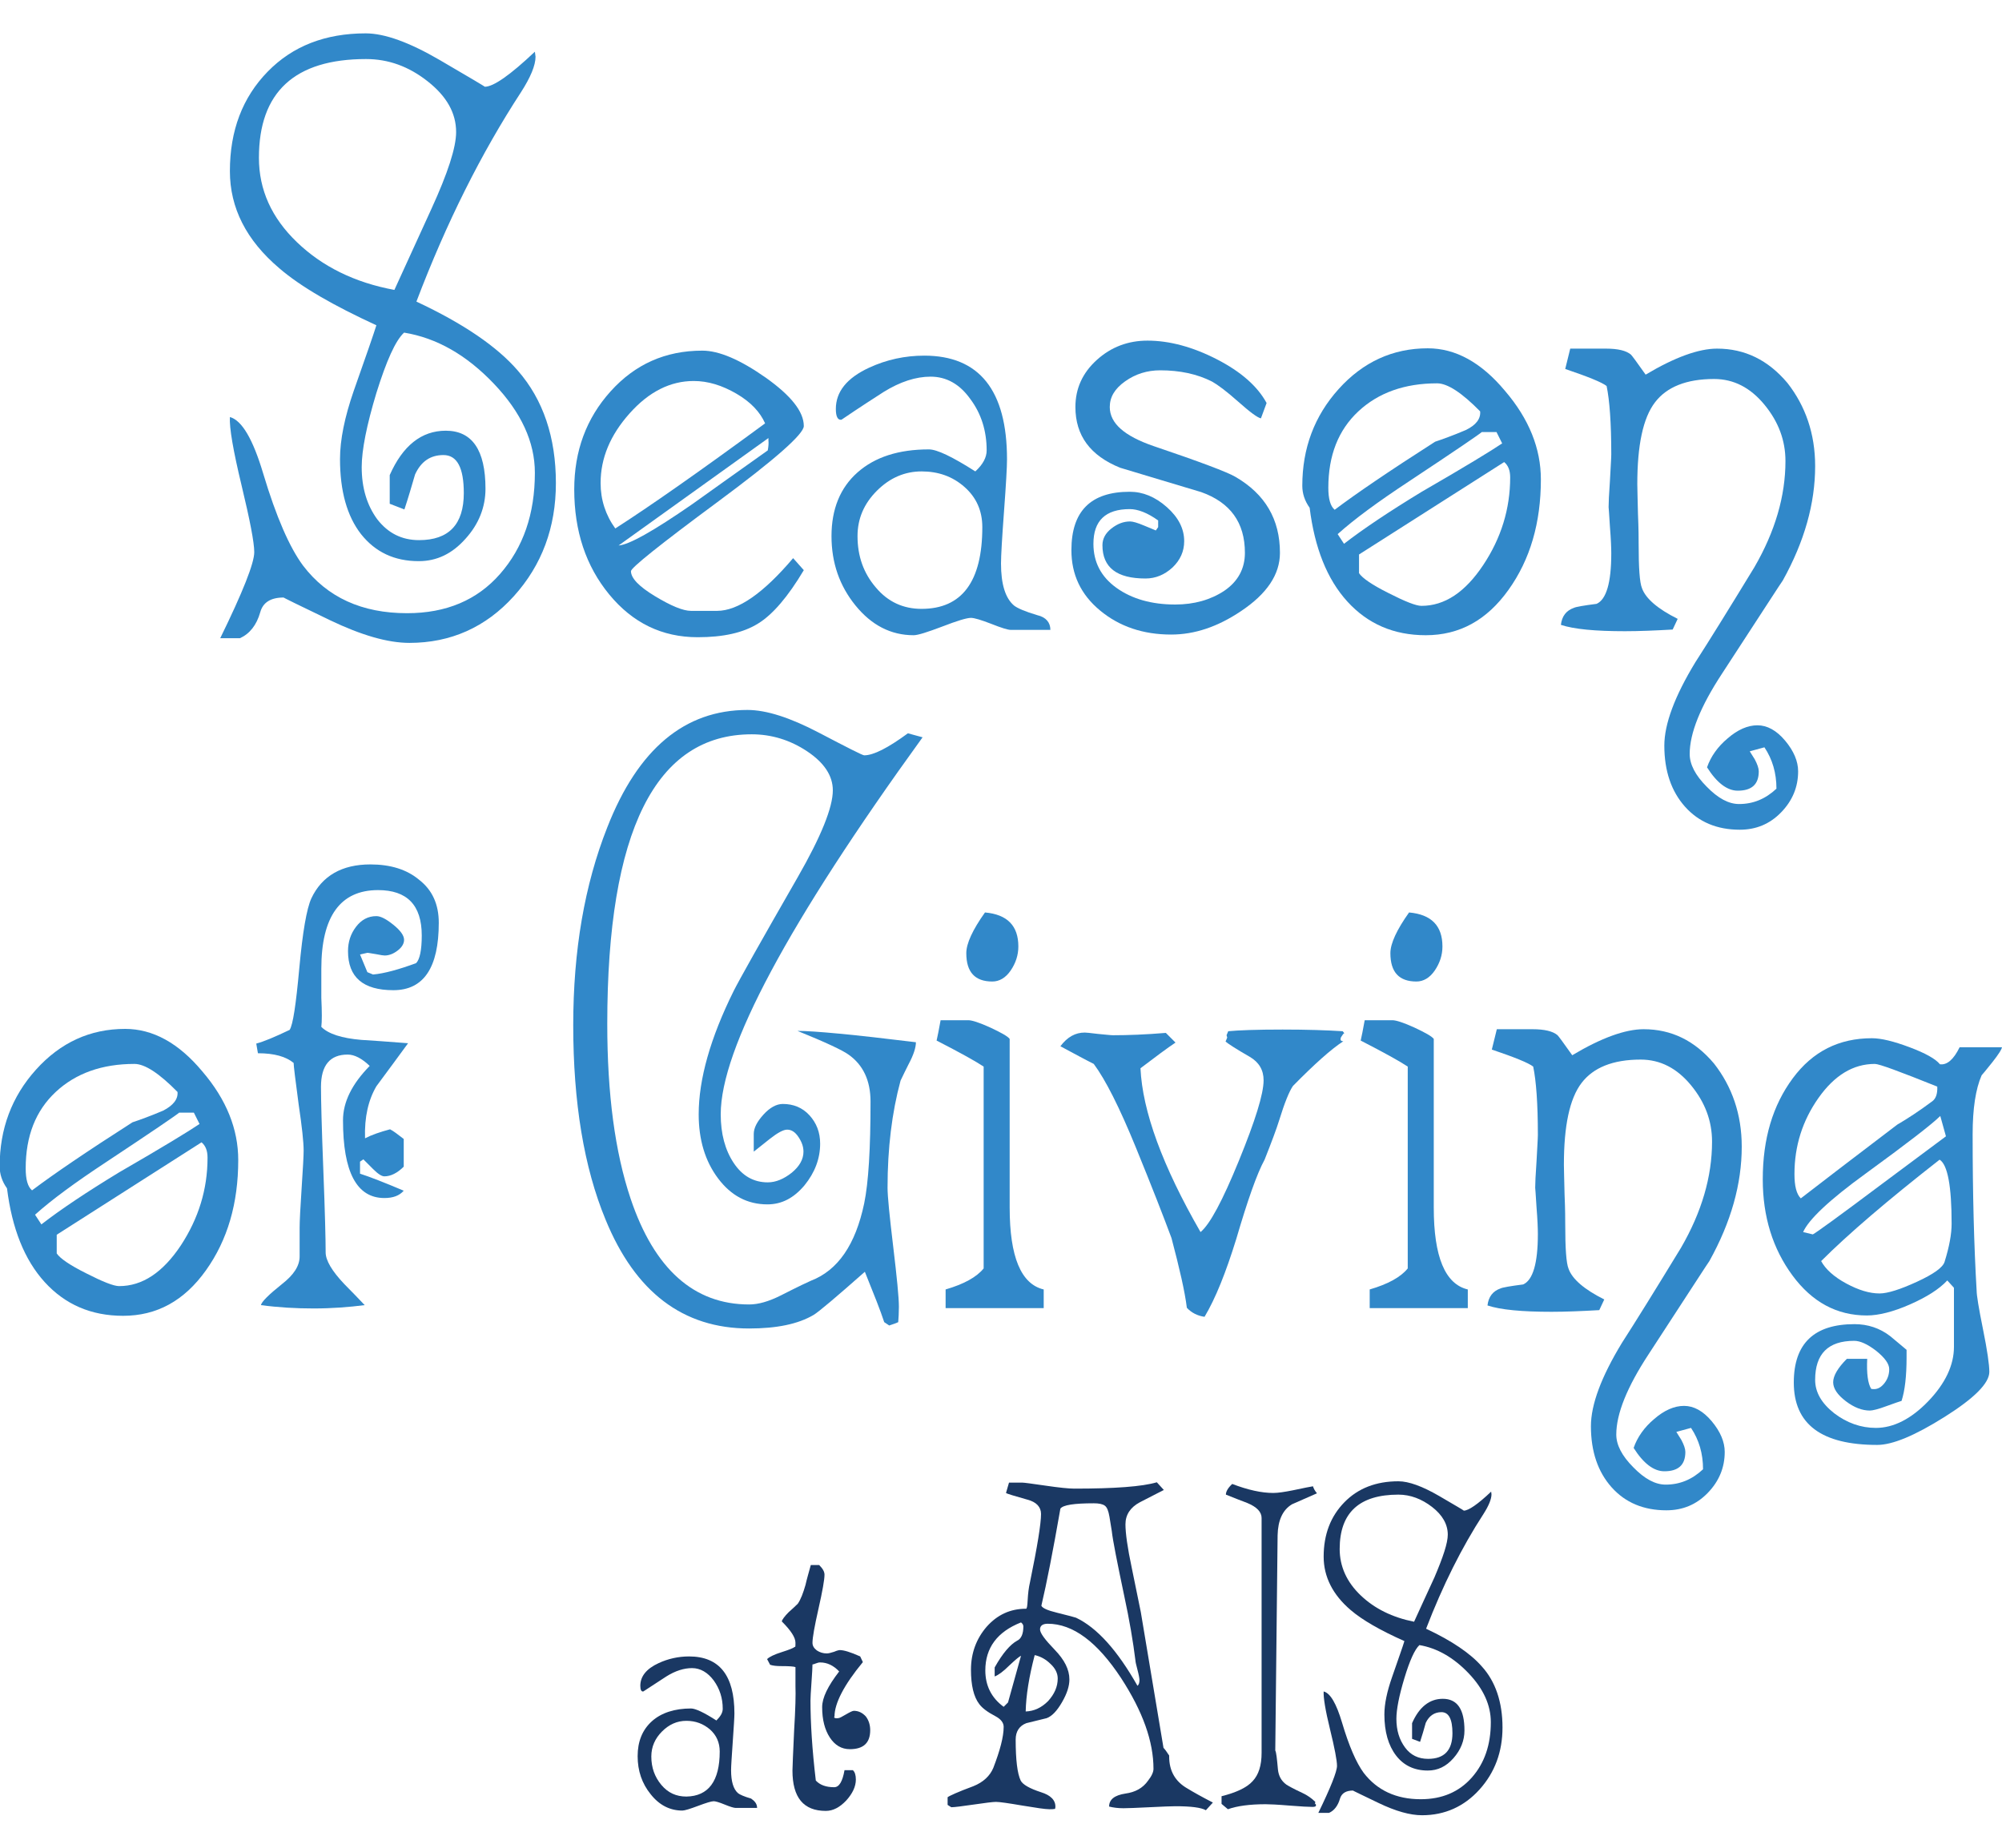 <?xml version="1.0" encoding="UTF-8"?>
<svg xmlns="http://www.w3.org/2000/svg" xmlns:xlink="http://www.w3.org/1999/xlink" version="1.1" id="Layer_1" x="0px" y="0px" width="600px" height="554px" viewBox="0 0 600 554" style="enable-background:new 0 0 600 554;" xml:space="preserve"> <style type="text/css"> .st0{fill:#3188C9;} .st1{fill:#1A3863;} </style> <g> <path class="st0" d="M166.6,144.8c0,13.3-4.2,24.6-12.6,33.9c-8.4,9.3-18.9,14-31.3,14c-6.5,0-14.4-2.3-23.8-6.8 c-9.4-4.5-14-6.8-13.9-6.8c-3.9,0-6.2,1.5-7,4.4c-1.1,3.9-3.2,6.5-6.1,7.8H66c6.8-13.9,10.2-22.5,10.2-25.8c0-2.9-1.3-9.6-3.8-20 c-2.5-10.4-3.7-17.3-3.5-20.5c3.6,1,6.9,6.6,10,17c3.9,13,7.9,22.1,11.9,27.5c7.3,9.6,17.7,14.3,31.2,14.3c11.7,0,21-3.9,27.9-11.8 c6.9-7.9,10.4-17.9,10.4-30.3c0-9.2-4.1-18.1-12.3-26.7c-8.2-8.6-17.1-13.7-26.9-15.3c-2.6,2.4-5.3,8.5-8.3,18.1 c-2.9,9.6-4.4,17.1-4.4,22.2c0,6.3,1.6,11.5,4.7,15.7c3.2,4.1,7.3,6.2,12.5,6.2c8.9,0,13.4-4.7,13.4-14.1c0-7.6-2-11.4-6.1-11.4 c-3.9,0-6.7,1.9-8.5,5.8c-1,3.4-2,6.9-3.2,10.5l-4.4-1.7v-8.6c3.9-8.8,9.5-13.3,16.8-13.3c7.9,0,11.9,5.8,11.9,17.4 c0,5.5-2,10.6-6,15c-4,4.5-8.6,6.7-14,6.7c-7.3,0-13-2.7-17.3-8.1c-4.2-5.4-6.3-12.9-6.3-22.5c0-5.8,1.4-12.6,4.1-20.4 c3.7-10.5,6-17.1,6.8-19.7C100,91.6,90.2,86,83.7,80.4C73.8,72,68.9,62.3,68.9,51.3c0-12.2,3.8-22.1,11.3-29.8 C87.7,13.8,97.5,10,109.6,10c5.7,0,13.1,2.7,22.2,8c9.1,5.3,13.6,8,13.5,8c2.6,0,7.6-3.5,15-10.5l0.2,1.5c0,2.6-1.5,6.2-4.4,10.7 c-11.8,18.1-22.3,39-31.3,62.7c14.1,6.6,24.2,13.5,30.4,20.7C162.8,119.8,166.6,131.1,166.6,144.8z M136.7,39.6 c0-5.7-2.8-10.7-8.5-15.2c-5.7-4.5-11.8-6.7-18.5-6.7c-21.4,0-32.1,9.9-32.1,29.6c0,9.6,3.8,18,11.4,25.3 c7.6,7.3,17.3,12.1,29.2,14.3c2.4-5.3,6.1-13.4,11.1-24.3C134.2,51.9,136.7,44.2,136.7,39.6z"></path> <path class="st0" d="M240.9,170.9c-4.7,7.9-9.3,13.3-13.7,16c-4.5,2.8-10.5,4.1-18.1,4.1c-10.7,0-19.5-4.3-26.5-12.8 c-7-8.5-10.5-19-10.5-31.5c0-11.5,3.6-21.3,10.9-29.4c7.3-8.1,16.4-12.2,27.5-12.2c5,0,11.3,2.7,19,8.1 c7.6,5.4,11.4,10.2,11.4,14.5c0,2.4-8.6,10-25.9,22.8c-17.3,12.8-25.9,19.7-25.9,20.7c0,2.1,2.4,4.6,7.2,7.5 c4.8,2.9,8.4,4.4,10.8,4.4h7.8c6.3,0,13.9-5.3,22.8-15.8L240.9,170.9z M229.3,126.9c-1.5-3.4-4.3-6.4-8.6-8.9 c-4.3-2.5-8.5-3.8-12.8-3.8c-7,0-13.4,3.2-19.2,9.7c-5.8,6.5-8.7,13.4-8.7,20.9c0,5,1.5,9.6,4.4,13.6 C194.7,151.8,209.7,141.3,229.3,126.9z M230.3,132l0-0.7l-44.9,32.2c3.1-0.2,10.4-4.3,22.1-12.4c5-3.6,12.5-8.9,22.6-16.1 C230.3,133.9,230.4,132.9,230.3,132z"></path> <path class="st0" d="M314.8,188.8h-11.9c-0.8,0-2.8-0.6-5.8-1.8c-3.1-1.2-5.1-1.8-6.1-1.8c-1.3,0-4.2,0.9-8.6,2.6 c-4.5,1.7-7.3,2.6-8.6,2.6c-6.8,0-12.6-3-17.4-8.9c-4.8-5.9-7.2-12.8-7.2-20.8c0-8.1,2.6-14.5,7.8-19.1c5.2-4.6,12.3-6.9,21.4-6.9 c2.4,0,7,2.2,13.9,6.6c2.3-2.1,3.4-4.2,3.4-6.3c0-5.8-1.6-11-4.9-15.4c-3.2-4.5-7.2-6.7-11.9-6.7c-4.4,0-9.1,1.5-14.1,4.6 c-2.8,1.8-7,4.5-12.6,8.3c-1.1,0.2-1.7-0.9-1.7-3.2c0-5.2,3.3-9.3,10-12.4c5.2-2.4,10.7-3.6,16.5-3.6c16.5,0,24.8,10.4,24.8,31.1 c0,2.3-0.3,7.5-0.9,15.6c-0.6,8.1-0.9,13.3-0.9,15.6c0,6.2,1.3,10.4,3.9,12.6c1,0.8,3.3,1.8,7,2.9 C313.5,185,314.8,186.6,314.8,188.8z M294.4,158c0-4.9-1.8-8.9-5.3-12c-3.6-3.2-7.9-4.7-12.9-4.7c-5,0-9.5,1.9-13.4,5.8 c-3.9,3.9-5.8,8.4-5.8,13.6c0,6,1.8,11.1,5.5,15.4c3.6,4.3,8.2,6.4,13.7,6.4C288.3,182.5,294.4,174.3,294.4,158z"></path> <path class="st0" d="M383.6,165.7c0,6.5-3.9,12.3-11.7,17.5c-7,4.7-13.9,7-20.9,7c-8.4,0-15.5-2.4-21.3-7.2 c-5.8-4.8-8.6-10.8-8.6-18.1c0-11.7,5.8-17.5,17.5-17.5c3.9,0,7.6,1.5,11.1,4.6c3.5,3.1,5.2,6.5,5.2,10.2c0,3.1-1.2,5.7-3.5,7.9 c-2.4,2.2-5.1,3.3-8.1,3.3c-8.6,0-12.9-3.3-12.9-10c0-1.9,0.9-3.6,2.7-5c1.8-1.4,3.6-2.1,5.6-2.1c0.8,0,2.2,0.4,4.1,1.2 c1.9,0.8,3.2,1.3,3.6,1.5l0.7-1V156c-3.2-2.3-6.1-3.4-8.5-3.4c-7.3,0-10.9,3.5-10.9,10.4c0,5.5,2.3,9.9,6.9,13.2 c4.6,3.3,10.5,5,17.6,5c5.7,0,10.6-1.4,14.7-4.1c4.1-2.8,6.2-6.6,6.2-11.4c0-9.1-4.4-15.1-13.1-18.2c-5.3-1.6-13.4-4-24.3-7.3 c-8.9-3.6-13.4-9.6-13.4-18.2c0-5.5,2.1-10.2,6.4-14.1c4.3-3.9,9.4-5.8,15.2-5.8c6.6,0,13.6,1.9,20.8,5.6 c7.2,3.7,12.2,8.1,14.9,13.1l-1.7,4.6c-1-0.2-3.2-1.8-6.8-5c-3.6-3.2-6.2-5.1-7.8-6c-4.5-2.3-9.7-3.4-15.6-3.4 c-3.9,0-7.4,1.1-10.5,3.3c-3.1,2.2-4.6,4.7-4.6,7.7c0,4.9,4.4,8.7,13.1,11.7c13.9,4.7,22.1,7.8,24.5,9.2 C379.2,148.1,383.6,155.7,383.6,165.7z"></path> <path class="st0" d="M461.8,143.7c0,13-3.2,24-9.7,33.1c-6.5,9.1-14.7,13.6-24.8,13.6c-9.6,0-17.4-3.4-23.5-10.1 c-6.1-6.7-9.8-16.1-11.3-28.1c-1.5-2.1-2.2-4.3-2.2-6.6c0-11.2,3.6-20.9,10.9-29c7.3-8.1,16.2-12.2,26.7-12.2 c8.3,0,16,4.2,23.1,12.7C458.3,125.6,461.8,134.5,461.8,143.7z M443.6,123.3c-5.5-5.6-9.8-8.4-12.9-8.4c-9.7,0-17.6,2.8-23.6,8.4 c-6,5.6-9,13.2-9,22.9c0,3.3,0.6,5.5,1.9,6.6c6.5-4.9,16.5-11.7,30.1-20.4c2.1-0.7,5.2-1.8,9.2-3.5 C442.4,127.4,443.8,125.5,443.6,123.3z M450.2,132.9l-1.7-3.4l-4.4,0c-0.5,0.5-7.8,5.5-22,14.9c-9.1,6-16.2,11.2-21.2,15.7l1.9,2.9 c5.8-4.5,13.6-9.7,23.3-15.6C439.1,139.9,447.1,135,450.2,132.9z M452.6,143.1c0-2.1-0.6-3.6-1.8-4.6l-43.5,27.7l0,5.6 c1,1.5,3.9,3.5,8.9,6c4.9,2.5,8.2,3.8,9.8,3.8c7,0,13.1-4.1,18.5-12.2C449.9,161.3,452.6,152.5,452.6,143.1z"></path> <path class="st0" d="M544,139.7c0,11.2-3.2,22.6-9.7,34.3c-0.2,0.2-6.2,9.5-18.2,27.9c-6.5,9.9-9.7,17.9-9.7,24.1 c0,3.1,1.7,6.4,5.1,9.8c3.4,3.5,6.6,5.2,9.7,5.2c4.2,0,7.9-1.5,11.2-4.6c0-4.7-1.2-8.8-3.6-12.4l-4.4,1.2c0.5,0.8,1,1.6,1.5,2.4 c0.8,1.5,1.2,2.7,1.2,3.6c0,3.9-2.1,5.8-6.3,5.8c-3.2,0-6.3-2.4-9.2-7c1.1-3.2,3.2-6.2,6.2-8.7c3-2.6,6-3.9,8.9-3.9 c2.9,0,5.7,1.5,8.3,4.6c2.6,3.1,3.9,6.2,3.9,9.2c0,4.7-1.7,8.8-5.1,12.3c-3.4,3.5-7.5,5.2-12.4,5.2c-6.8,0-12.3-2.3-16.4-6.9 c-4.1-4.6-6.2-10.7-6.2-18.3c0-6.5,3.1-14.8,9.3-25c4-6.2,9.9-15.7,17.7-28.5c6.2-10.7,9.3-21.3,9.3-31.8c0-6.2-2.1-11.8-6.3-16.9 c-4.2-5.1-9.2-7.7-15.1-7.7c-8.3,0-14.2,2.4-17.7,7c-3.6,4.7-5.3,12.9-5.3,24.5c0,1.3,0.1,4.3,0.2,8.9c0.2,4.6,0.2,7.6,0.2,8.9 c0,7.3,0.3,11.7,1,13.4c1.1,3.1,4.7,6.2,10.7,9.2l-1.5,3.2c-5.3,0.3-10.1,0.5-14.3,0.5c-8.9,0-15.3-0.6-19.2-1.9 c0.3-2.6,1.6-4.3,3.9-5.1c0.6-0.3,2.9-0.7,6.8-1.2c2.9-1.3,4.4-6.3,4.4-15.1c0-1.6-0.1-4.3-0.4-8c-0.2-3.7-0.4-5.7-0.4-5.9 c0-1.1,0.1-3.8,0.4-7.9c0.2-4.1,0.4-6.8,0.4-7.9c0-9.4-0.5-16.2-1.4-20.5c-1.4-1.1-5.6-2.8-12.4-5.1l1.5-6.1h10.7 c3.6,0,6.1,0.6,7.5,1.8c0.3,0.3,1.8,2.3,4.4,6c8.7-5.2,15.9-7.8,21.4-7.8c8.3,0,15.3,3.4,21.1,10.3C541.1,121.7,544,130,544,139.7z "></path> <path class="st0" d="M71.4,347.7c0,13-3.2,24-9.7,33.1c-6.5,9.1-14.7,13.6-24.8,13.6c-9.6,0-17.4-3.4-23.5-10.1 c-6.1-6.7-9.8-16.1-11.3-28.1c-1.5-2.1-2.2-4.3-2.2-6.6c0-11.2,3.6-20.9,10.9-29c7.3-8.1,16.2-12.2,26.7-12.2 c8.3,0,16,4.2,23.1,12.7C67.9,329.6,71.4,338.5,71.4,347.7z M53.2,327.3c-5.5-5.6-9.8-8.4-12.9-8.4c-9.7,0-17.6,2.8-23.6,8.4 c-6,5.6-9,13.2-9,22.9c0,3.3,0.6,5.5,1.9,6.6c6.5-4.9,16.5-11.7,30.1-20.4c2.1-0.7,5.2-1.8,9.2-3.5C52,331.3,53.4,329.4,53.2,327.3 z M59.8,336.9l-1.7-3.4l-4.4,0c-0.5,0.5-7.8,5.5-22,14.9c-9.1,6-16.2,11.2-21.2,15.7l1.9,2.9c5.8-4.5,13.6-9.7,23.3-15.6 C48.7,343.9,56.7,339,59.8,336.9z M62.2,347c0-2.1-0.6-3.6-1.8-4.6L17,370.1l0,5.6c1,1.5,3.9,3.5,8.9,6c4.9,2.5,8.2,3.8,9.8,3.8 c7,0,13.1-4.1,18.5-12.2C59.5,365.2,62.2,356.5,62.2,347z"></path> <path class="st0" d="M131.5,276.6c0,13.4-4.5,20.2-13.6,20.2c-9.1,0-13.6-3.9-13.6-11.7c0-2.8,0.8-5.2,2.4-7.3 c1.6-2.1,3.6-3.2,6.1-3.2c1.3,0,3,0.9,5.1,2.6c2.1,1.7,3.2,3.2,3.2,4.5c0,1.1-0.6,2.2-1.9,3.2c-1.3,1-2.6,1.5-3.9,1.5 c-0.3,0-1.2-0.1-2.6-0.4c-1.4-0.2-2.2-0.4-2.6-0.4l-2.2,0.5l2.2,5.3l1.7,0.7c3.4-0.3,7.7-1.5,12.9-3.4c1.1-1.1,1.7-3.9,1.7-8.3 c0-9.1-4.4-13.6-13.1-13.6c-11.3,0-17,7.9-17,23.6c0,2.9,0,5.8,0,8.7c0.2,4.2,0.2,7.1,0,8.7c2.1,2.1,6.1,3.4,12,3.9 c3.1,0.2,7.8,0.5,14,1c-3.1,4.2-6.2,8.5-9.5,12.9c-2.4,4.1-3.6,9.2-3.4,15.6c1.9-1,4.5-1.9,7.5-2.7c1,0.5,2.3,1.5,4.1,2.9v8.3 c-1.9,1.9-3.9,2.9-5.8,2.9c-0.8,0-1.9-0.7-3.4-2.2c-1-1-1.9-1.9-2.9-2.9l-1,0.7v3.6c3.1,1,7.4,2.7,13.1,5.1 c-1.3,1.5-3.2,2.2-5.8,2.2c-8.3,0-12.4-7.8-12.4-23.3c0-5.5,2.7-10.9,8-16.3c-2.4-2.3-4.6-3.4-6.6-3.4c-5.3,0-8,3.2-8,9.7 c0,3.7,0.2,12,0.7,24.8c0.5,12.8,0.7,21.1,0.7,24.8c0,2.4,1.9,5.6,5.6,9.5c2.1,2.1,4.1,4.2,6.1,6.3c-4.7,0.6-9.8,1-15.3,1 c-5.3,0-10.6-0.3-15.8-1c0.2-1,2.3-3.1,6.3-6.3c3.6-2.8,5.3-5.5,5.3-8.3V368c0-1.9,0.2-5.9,0.6-11.9c0.4-6,0.6-9.7,0.6-11.2 c0-2.6-0.5-7.2-1.5-13.9c-1-7.5-1.5-11.6-1.5-12.4c-2.3-1.9-5.8-2.9-10.7-2.9l-0.5-2.9c2.3-0.6,5.6-2,10-4.1 c1-1.5,1.9-7.6,2.9-18.5c1-10.9,2.2-17.8,3.6-20.9c3.2-6.8,9.2-10.2,17.7-10.2c6,0,10.9,1.5,14.6,4.6 C129.6,266.8,131.5,271.1,131.5,276.6z"></path> <path class="st0" d="M276.5,221c-40.3,55.7-60.5,93.4-60.5,113c0,5.8,1.3,10.7,3.9,14.6c2.6,3.9,6,5.8,10.2,5.8 c2.4,0,4.8-1,7.2-2.9c2.3-1.9,3.5-4,3.5-6.3c0-1.5-0.5-2.9-1.5-4.4c-1-1.5-2.1-2.2-3.4-2.2c-1.1,0-2.8,0.9-5.1,2.7l-4.9,3.9v-5.3 c0-1.8,1-3.7,2.9-5.8c1.9-2.1,3.9-3.2,5.8-3.2c3.2,0,5.9,1.1,8,3.4c2.1,2.3,3.2,5.1,3.2,8.5c0,4.5-1.6,8.7-4.7,12.5 c-3.2,3.8-6.8,5.7-11.1,5.7c-6,0-10.9-2.6-14.8-7.8c-3.9-5.2-5.8-11.6-5.8-19.2c0-10.5,3.5-22.9,10.5-37c1.6-3.2,8-14.6,19.2-34.1 c7-12.2,10.5-20.9,10.5-26c0-4.4-2.6-8.3-7.7-11.7c-5.1-3.4-10.7-5.1-16.6-5.1c-28.8,0-43.3,28.9-43.3,86.8c0,21,2.3,38.4,7,52.4 c7.1,21.1,19,31.7,35.5,31.7c2.8,0,5.9-0.9,9.5-2.7c5.5-2.8,8.5-4.2,9-4.4c8.1-3.1,13.4-10.8,16-23.2c1.3-6.3,1.9-16.5,1.9-30.5 c0-6.3-2.2-11-6.6-14.1c-1.8-1.3-6.9-3.7-15.3-7.1c5,0,16.8,1.1,35.5,3.4c0,1.6-0.7,3.8-2.2,6.6c-0.8,1.6-1.6,3.2-2.4,4.9 c-2.6,9.6-3.9,20.3-3.9,32.1c0,2.6,0.6,8.5,1.7,17.7c1.1,9.2,1.7,15.2,1.7,18c0,1.8-0.1,3.3-0.2,4.6c-0.6,0.3-1.5,0.6-2.7,1l-1.5-1 c-1.1-3.4-3.1-8.4-5.8-15.1c-8.6,7.6-13.7,11.9-15.3,12.9c-4.7,2.8-11.2,4.1-19.4,4.1c-19.8,0-34.1-10.9-43-32.6 c-6.5-15.7-9.7-35.2-9.7-58.3c0-22.4,3.4-42.1,10.2-59.3c9.2-23.5,23.2-35.2,42-35.2c5.7,0,12.8,2.3,21.4,6.8 c8.6,4.5,13.1,6.8,13.6,6.8c2.8,0,7.1-2.2,13.1-6.6L276.5,221z"></path> <path class="st0" d="M312.8,392.1h-29.4v-5.6c5.5-1.6,9.3-3.7,11.4-6.3v-60.5c-2.4-1.6-7.1-4.2-14.1-7.8c0.3-1.3,0.7-3.3,1.2-6.1 h8.3c1.1,0,3.3,0.7,6.6,2.2c3.2,1.5,5.2,2.6,5.8,3.4v25.3v25.3c0,14.7,3.4,22.9,10.2,24.5V392.1z M305.2,283.7c0,2.6-0.8,5-2.3,7.2 c-1.5,2.2-3.4,3.3-5.5,3.3c-5.2,0-7.8-2.8-7.8-8.5c0-2.9,1.9-7,5.6-12.2C301.9,274.1,305.2,277.5,305.2,283.7z"></path> <path class="st0" d="M402.9,309.7c-0.2,0-0.5,0.4-1,1.2c-0.3,0.8-0.1,1.2,0.7,1.2c-3.7,2.4-8.7,6.9-15.1,13.4 c-1.1,1.6-2.5,5-4.1,10.2c-0.8,2.6-2.3,6.6-4.4,11.9c-2.3,4.2-5.1,12.2-8.5,23.8c-3.1,10-6.2,17.8-9.5,23.3 c-2.1-0.3-3.9-1.2-5.3-2.7c-0.6-4.9-2.2-11.8-4.6-20.9c-2.3-6.2-5.8-15.2-10.7-27.2c-4.9-12-9.1-20.3-12.6-25 c-2.6-1.3-5.9-3.1-10-5.3c2.1-2.8,4.5-4.1,7.3-4.1c0.3,0,1.6,0.1,3.9,0.4c2.3,0.2,3.8,0.4,4.6,0.4c4.5,0,9.8-0.2,15.8-0.7l2.9,2.9 c-2.4,1.6-5.9,4.2-10.5,7.7c0.6,12.9,6.6,29.3,18,49.1c2.8-2.3,6.6-9.4,11.5-21.4c4.9-12,7.4-20,7.4-24.1c0-3.1-1.4-5.4-4.1-7 c-4.2-2.4-6.6-4-7.3-4.6l0.5-1.2l-0.2-0.7l0.5-1.2c3.1-0.3,8.5-0.5,16.3-0.5c7.3,0,13.3,0.2,18,0.5L402.9,309.7z"></path> <path class="st0" d="M439.9,392.1h-29.4v-5.6c5.5-1.6,9.3-3.7,11.4-6.3v-60.5c-2.4-1.6-7.1-4.2-14.1-7.8c0.3-1.3,0.7-3.3,1.2-6.1 h8.3c1.1,0,3.3,0.7,6.6,2.2c3.2,1.5,5.2,2.6,5.8,3.4v25.3v25.3c0,14.7,3.4,22.9,10.2,24.5V392.1z M432.3,283.7c0,2.6-0.8,5-2.3,7.2 c-1.5,2.2-3.4,3.3-5.5,3.3c-5.2,0-7.8-2.8-7.8-8.5c0-2.9,1.9-7,5.6-12.2C429,274.1,432.3,277.5,432.3,283.7z"></path> <path class="st0" d="M522,343.7c0,11.2-3.2,22.6-9.7,34.3c-0.2,0.2-6.2,9.5-18.2,27.9c-6.5,9.9-9.7,17.9-9.7,24.1 c0,3.1,1.7,6.4,5.1,9.8c3.4,3.5,6.6,5.2,9.7,5.2c4.2,0,7.9-1.5,11.2-4.6c0-4.7-1.2-8.8-3.6-12.4l-4.4,1.2c0.5,0.8,1,1.6,1.5,2.4 c0.8,1.5,1.2,2.7,1.2,3.6c0,3.9-2.1,5.8-6.3,5.8c-3.2,0-6.3-2.4-9.2-7c1.1-3.2,3.2-6.2,6.2-8.7c3-2.6,6-3.9,8.9-3.9 c2.9,0,5.7,1.5,8.3,4.6c2.6,3.1,3.9,6.2,3.9,9.2c0,4.7-1.7,8.8-5.1,12.3c-3.4,3.5-7.5,5.2-12.4,5.2c-6.8,0-12.3-2.3-16.4-6.9 c-4.1-4.6-6.2-10.7-6.2-18.3c0-6.5,3.1-14.8,9.3-25c4-6.2,9.9-15.7,17.7-28.5c6.2-10.7,9.3-21.3,9.3-31.8c0-6.2-2.1-11.8-6.3-16.9 c-4.2-5.1-9.2-7.7-15.1-7.7c-8.3,0-14.2,2.4-17.7,7c-3.6,4.7-5.3,12.9-5.3,24.5c0,1.3,0.1,4.3,0.2,8.9c0.2,4.6,0.2,7.6,0.2,8.9 c0,7.3,0.3,11.7,1,13.4c1.1,3.1,4.7,6.2,10.7,9.2l-1.5,3.2c-5.3,0.3-10.1,0.5-14.3,0.5c-8.9,0-15.3-0.6-19.2-1.9 c0.3-2.6,1.6-4.3,3.9-5.1c0.6-0.3,2.9-0.7,6.8-1.2c2.9-1.3,4.4-6.3,4.4-15.1c0-1.6-0.1-4.3-0.4-8c-0.2-3.7-0.4-5.7-0.4-5.9 c0-1.1,0.1-3.8,0.4-7.9c0.2-4.1,0.4-6.8,0.4-7.9c0-9.4-0.5-16.2-1.4-20.5c-1.4-1.1-5.6-2.8-12.4-5.1l1.5-6.1h10.7 c3.6,0,6.1,0.6,7.5,1.8c0.3,0.3,1.8,2.3,4.4,6c8.7-5.2,15.9-7.8,21.4-7.8c8.3,0,15.3,3.4,21.1,10.3C519.1,325.7,522,334,522,343.7z "></path> <path class="st0" d="M600,313.8c0,0.6-1,2.2-2.9,4.6c-1.9,2.4-3,3.7-3.2,3.9c-1.8,4.1-2.7,10-2.7,17.7c0,17.7,0.4,33.3,1.2,46.9 c0,1.3,0.6,5.1,1.9,11.5c1.3,6.4,1.9,10.7,1.9,12.8c0,3.4-4.5,7.9-13.4,13.5c-8.9,5.6-15.6,8.4-20.2,8.4c-16.7,0-25-6.2-25-18.7 c0-11.7,6.1-17.5,18.2-17.5c4,0,7.6,1.2,10.7,3.6c1.6,1.3,3.2,2.7,4.9,4.1v2.2c0,5.7-0.5,10-1.5,13.1c-0.6,0.2-2.2,0.7-4.6,1.6 c-2.4,0.9-4.1,1.3-4.9,1.3c-2.3,0-4.7-0.9-7.2-2.8c-2.5-1.9-3.8-3.8-3.8-5.7c0-1.9,1.4-4.3,4.1-7h6.1c-0.2,4.4,0.2,7.4,1.2,9 c1.5,0.3,2.7-0.2,3.8-1.5c1.1-1.3,1.6-2.8,1.6-4.4c0-1.6-1.3-3.4-3.9-5.5c-2.6-2-4.8-3-6.6-3c-7.8,0-11.7,3.9-11.7,11.7 c0,3.7,1.9,7,5.7,10c3.8,2.9,8,4.4,12.5,4.4c5.3,0,10.6-2.7,15.7-8c5.1-5.3,7.7-10.8,7.7-16.3V386l-2-2.2c-2.4,2.6-6.2,5-11.2,7.2 c-5,2.2-9.4,3.3-12.9,3.3c-9,0-16.4-4-22.3-12c-5.9-8-8.9-17.6-8.9-28.8c0-12.2,3-22.2,9-30.3s13.9-12,23.7-12 c2.8,0,6.5,0.9,11.3,2.7c4.8,1.8,7.8,3.5,9.1,5.1c2.1,0.3,4.1-1.4,5.9-5.1H600z M580.6,325.7c-11.2-4.5-17.4-6.8-18.7-6.8 c-6.5,0-12.1,3.4-16.9,10.2c-4.8,6.8-7.2,14.4-7.2,22.8c0,3.6,0.6,6,1.9,7.3c6.5-5,16.1-12.4,28.9-22.1c3.1-1.8,6.6-4.1,10.5-7 C580.2,329.3,580.7,327.8,580.6,325.7z M583.2,340.6l-1.7-6.1c-2.4,2.4-9.9,8.2-22.4,17.3c-10.9,7.9-17.1,13.8-18.7,17.5l2.9,0.7 c1-0.5,7.9-5.5,20.7-15.1L583.2,340.6z M584.9,366.8c0-11.3-1.2-17.7-3.6-19.2c-15.6,12.2-27.4,22.3-35.5,30.4 c1.3,2.4,3.8,4.7,7.5,6.7c3.7,2,7,3,10,3c2.4,0,6.2-1.2,11.2-3.5c5-2.3,7.8-4.3,8.3-6C584.2,373.7,584.9,369.9,584.9,366.8z"></path> <path class="st1" d="M226.9,541.9h-6.5c-0.4,0-1.5-0.3-3.2-1c-1.7-0.7-2.8-1-3.3-1c-0.7,0-2.3,0.5-4.7,1.4c-2.4,0.9-4,1.4-4.7,1.4 c-3.7,0-6.9-1.6-9.5-4.9c-2.6-3.2-3.9-7-3.9-11.4c0-4.4,1.4-7.9,4.3-10.5c2.8-2.5,6.8-3.8,11.7-3.8c1.3,0,3.9,1.2,7.6,3.6 c1.2-1.2,1.9-2.3,1.9-3.5c0-3.2-0.9-6-2.7-8.5c-1.8-2.4-4-3.7-6.5-3.7c-2.4,0-5,0.8-7.7,2.5c-1.5,1-3.8,2.5-6.9,4.5 c-0.6,0.1-0.9-0.5-0.9-1.7c0-2.8,1.8-5.1,5.5-6.8c2.8-1.3,5.9-2,9.1-2c9.1,0,13.6,5.7,13.6,17.1c0,1.2-0.2,4.1-0.5,8.5 c-0.3,4.4-0.5,7.3-0.5,8.5c0,3.4,0.7,5.7,2.1,6.9c0.5,0.4,1.8,1,3.9,1.6C226.1,539.8,226.9,540.6,226.9,541.9z M215.7,525 c0-2.7-1-4.9-2.9-6.6c-2-1.7-4.3-2.6-7.1-2.6c-2.8,0-5.2,1.1-7.3,3.2c-2.1,2.1-3.2,4.6-3.2,7.5c0,3.3,1,6.1,3,8.5 c2,2.4,4.5,3.5,7.5,3.5C212.3,538.4,215.7,533.9,215.7,525z"></path> <path class="st1" d="M260.8,518.6c0,3.8-2,5.7-6.1,5.7c-2.5,0-4.5-1.2-6-3.5c-1.5-2.3-2.3-5.3-2.3-9.1c0-2.8,1.7-6.3,5.1-10.7 c-1.7-1.8-3.6-2.7-5.7-2.7c-0.4,0-0.8,0.1-1.3,0.3c-0.5,0.2-0.8,0.3-1,0.3c0,0.8-0.1,2.6-0.3,5.4c-0.2,2.8-0.3,4.6-0.3,5.4 c0,6.7,0.5,14.7,1.6,24c1.2,1.3,3,2,5.5,2c1.5,0,2.5-1.7,3.1-5.1h2.5c0.6,0.5,0.9,1.5,0.9,2.8c0,2.1-1,4.2-2.9,6.3 c-1.9,2-3.9,3.1-6.1,3.1c-6.7,0-10-4-10-12.1c0-1.2,0.2-5.2,0.5-12c0.4-6.5,0.5-10.9,0.4-13.3v-5.7c-0.5-0.2-1.9-0.3-4.2-0.3 c-1.4,0-2.5-0.1-3.4-0.4l-0.9-1.7c0.7-0.7,2.2-1.4,4.4-2.1c2.2-0.7,3.5-1.2,3.9-1.6l0.1,0.1c0.1-0.2,0.1-0.6,0.1-1.3 c0-1.6-1.4-3.7-4.1-6.4c0.1-0.5,0.8-1.5,2.1-2.8c0.9-0.8,1.8-1.6,2.7-2.5c0.9-1.3,1.6-3.2,2.3-5.6c0.4-1.8,1-3.8,1.6-6h2.5 c1.1,1.1,1.6,2,1.6,2.9c0,1.5-0.6,4.9-1.8,10.2c-1.2,5.3-1.8,8.7-1.8,10.2c0,0.9,0.4,1.6,1.3,2.3c0.9,0.6,1.9,0.9,3,0.9 c0.5,0,1.3-0.2,2.2-0.5c0.9-0.4,1.5-0.5,1.7-0.5c1.2,0,3.2,0.6,6.1,1.9l0.8,1.7c-5.7,6.9-8.5,12.4-8.5,16.3l-0.1,0.1 c0,0.4,0.4,0.5,1.2,0.4c0.4,0,1.1-0.4,2.3-1.1c1.2-0.7,2-1.1,2.4-1.1c1.4,0,2.6,0.6,3.6,1.7C260.4,515.7,260.8,517.1,260.8,518.6z"></path> <path class="st1" d="M363.5,540.3l-2.1,2.3c-1.4-0.8-4.4-1.2-9.1-1.2c-1.2,0-3.8,0.1-7.8,0.3c-4,0.2-6.6,0.3-7.8,0.3 c-1.7,0-3.1-0.2-4.3-0.5c0-2.1,1.6-3.4,4.9-3.9c2.9-0.4,5.2-1.6,6.8-3.9c1.1-1.4,1.6-2.6,1.6-3.5c0-8.2-3.2-17.2-9.7-27.2 c-7.1-10.8-14.4-16.3-22-16.3c-1.5,0-2.3,0.6-2.3,1.7c0,1.1,1.5,3.1,4.4,6.1c2.9,3,4.4,5.9,4.4,8.9c0,2-0.7,4.2-2.2,6.8 c-1.5,2.6-3,4.2-4.6,4.8c-2,0.5-4.1,1-6.1,1.5c-2.1,0.8-3.2,2.5-3.2,4.9c0,6.1,0.5,10.2,1.5,12.3c0.6,1.2,2.7,2.4,6.1,3.5 c2.9,0.9,4.4,2.4,4.3,4.5l-0.1,0.5c-0.5,0.1-1.1,0.1-1.7,0.1c-1.2,0-3.9-0.4-8.1-1.1c-4.1-0.7-6.8-1.1-7.9-1.1 c-1,0-3.2,0.3-6.7,0.8c-3.5,0.5-5.7,0.8-6.7,0.8L284,541v-2.3c0.5-0.4,3.1-1.6,7.7-3.3c3-1.2,5-3.1,6-5.5c2-5.2,3.1-9.3,3.1-12.3 c0-1.2-0.8-2.3-2.5-3.2c-2.3-1.2-3.9-2.4-4.8-3.6c-1.7-2.2-2.5-5.7-2.5-10.3c0-5,1.6-9.3,4.7-12.9c3.2-3.6,7.1-5.4,11.8-5.4 c0.3,0,0.4-0.9,0.5-2.7c0.1-1.8,0.3-3.6,0.7-5.3c2.2-10.7,3.3-17.5,3.3-20.4c0-2.1-1.4-3.6-4.1-4.3c-3.8-1.1-6-1.7-6.4-2l0.9-3.1h4 c0.5,0,2.8,0.3,6.9,0.9c4.1,0.6,7,0.9,8.7,0.9c12.1,0,20.3-0.6,24.7-1.9l2.1,2.3l-7.2,3.7c-2.8,1.5-4.3,3.7-4.3,6.6 c0,2.6,0.6,7,1.9,13.1c0.6,2.9,1.5,7.3,2.7,13.2l6.8,40.7c0.4,0.4,1,1.2,1.7,2.3v0.3c0,4.3,1.8,7.5,5.5,9.6 C357.7,537.2,360.2,538.6,363.5,540.3z M306.7,487.5c0-0.4-0.2-0.8-0.7-1.2c-7.1,2.8-10.7,7.6-10.7,14.4c0,4.5,1.8,8.2,5.5,10.9 l1.3-1.3l3.9-14c-0.5,0.2-1.7,1.2-3.5,2.9c-1.8,1.8-3.3,2.9-4.4,3.3v-2.7c2.4-4.3,4.7-6.9,6.7-8 C306.1,491.2,306.7,489.7,306.7,487.5z M317,503.1c0-1.5-0.7-3-2.1-4.3c-1.4-1.4-3-2.3-4.8-2.7c-1.7,6.5-2.6,12.1-2.7,16.9 c2.5-0.1,4.7-1.1,6.7-3.1C316,507.8,317,505.6,317,503.1z M341.5,503.6c0-0.5-0.2-1.6-0.6-3.1c-0.4-1.5-0.6-2.4-0.6-2.7 c-0.7-5.7-1.8-12.2-3.4-19.6c-2.1-10-3.4-16.5-3.7-19.3c-0.2-1.2-0.4-2.6-0.7-4.3c-0.3-1.7-0.7-2.8-1.4-3.3 c-0.7-0.5-1.8-0.7-3.3-0.7c-5.9,0-9.2,0.5-10,1.6c-2.2,12.6-4.1,22.3-5.7,29.1c0.3,0.7,1.8,1.4,4.7,2.1c3.6,0.9,5.5,1.4,5.7,1.5 c6.3,3,12.4,9.8,18.4,20.4C341.3,505,341.5,504.4,341.5,503.6z"></path> <path class="st1" d="M394.7,447.6c-2.5,1.1-5,2.2-7.5,3.3c-2.8,1.7-4.2,4.8-4.3,9.3l-0.7,64.5c0.3,0.5,0.5,2.4,0.8,5.7 c0.2,1.9,1,3.4,2.5,4.5c0.6,0.4,2.2,1.3,4.8,2.5c1.5,0.7,2.8,1.6,3.9,2.7L394,541l0.1-0.3v-0.1c0.2,0.1,0.3,0.3,0.3,0.5 c0,0.4-0.4,0.5-1.1,0.5c-1,0-3.3-0.1-6.9-0.4c-3.6-0.3-6-0.4-7.1-0.4c-4.7,0-8.5,0.5-11.3,1.5l-1.9-1.6v-2.3 c4.4-1.1,7.6-2.6,9.3-4.5c1.8-1.9,2.7-4.7,2.7-8.5V455c0-1.8-1.4-3.3-4.3-4.5c-1.4-0.5-3.6-1.4-6.4-2.5c0-0.9,0.6-2,1.9-3.2 c4.7,1.8,8.8,2.7,12.3,2.7c1.4,0,3.4-0.3,5.9-0.8c3.3-0.7,5.3-1.1,6-1.2C393.7,446.2,394.1,446.9,394.7,447.6z"></path> <path class="st1" d="M450.3,517.8c0,7.3-2.3,13.5-6.9,18.6c-4.6,5.1-10.4,7.7-17.2,7.7c-3.6,0-7.9-1.2-13.1-3.7 c-5.2-2.5-7.7-3.7-7.6-3.7c-2.1,0-3.4,0.8-3.9,2.4c-0.6,2.1-1.7,3.6-3.3,4.3h-3.2c3.7-7.6,5.6-12.4,5.6-14.1c0-1.6-0.7-5.3-2.1-11 c-1.4-5.7-2-9.5-1.9-11.3c2,0.5,3.8,3.6,5.5,9.3c2.1,7.1,4.3,12.1,6.5,15.1c4,5.2,9.7,7.9,17.1,7.9c6.4,0,11.5-2.2,15.3-6.5 c3.8-4.3,5.7-9.8,5.7-16.6c0-5.1-2.2-10-6.7-14.7c-4.5-4.7-9.4-7.5-14.7-8.4c-1.4,1.3-2.9,4.6-4.5,9.9c-1.6,5.3-2.4,9.4-2.4,12.2 c0,3.5,0.9,6.3,2.6,8.6c1.7,2.3,4,3.4,6.9,3.4c4.9,0,7.3-2.6,7.3-7.7c0-4.2-1.1-6.3-3.3-6.3c-2.1,0-3.7,1.1-4.7,3.2 c-0.5,1.9-1.1,3.8-1.7,5.7l-2.4-0.9v-4.7c2.1-4.8,5.2-7.3,9.2-7.3c4.4,0,6.5,3.2,6.5,9.5c0,3-1.1,5.8-3.3,8.3 c-2.2,2.5-4.7,3.7-7.7,3.7c-4,0-7.2-1.5-9.5-4.5c-2.3-3-3.5-7.1-3.5-12.3c0-3.2,0.8-6.9,2.3-11.2c2-5.8,3.3-9.4,3.7-10.8 c-7.2-3.2-12.6-6.3-16.1-9.3c-5.4-4.6-8.1-10-8.1-16c0-6.7,2.1-12.1,6.2-16.3c4.1-4.2,9.5-6.3,16.2-6.3c3.1,0,7.2,1.5,12.2,4.4 c5,2.9,7.5,4.4,7.4,4.4c1.4,0,4.2-1.9,8.2-5.7l0.1,0.8c0,1.4-0.8,3.4-2.4,5.9c-6.5,10-12.2,21.4-17.2,34.4 c7.7,3.6,13.3,7.4,16.7,11.3C448.2,504,450.3,510.2,450.3,517.8z M433.9,460c0-3.1-1.6-5.9-4.7-8.3c-3.1-2.4-6.5-3.7-10.1-3.7 c-11.7,0-17.6,5.4-17.6,16.3c0,5.2,2.1,9.9,6.3,13.9c4.2,4,9.5,6.6,16,7.9c1.3-2.9,3.4-7.4,6.1-13.3 C432.5,466.7,433.9,462.5,433.9,460z"></path> </g> </svg>
